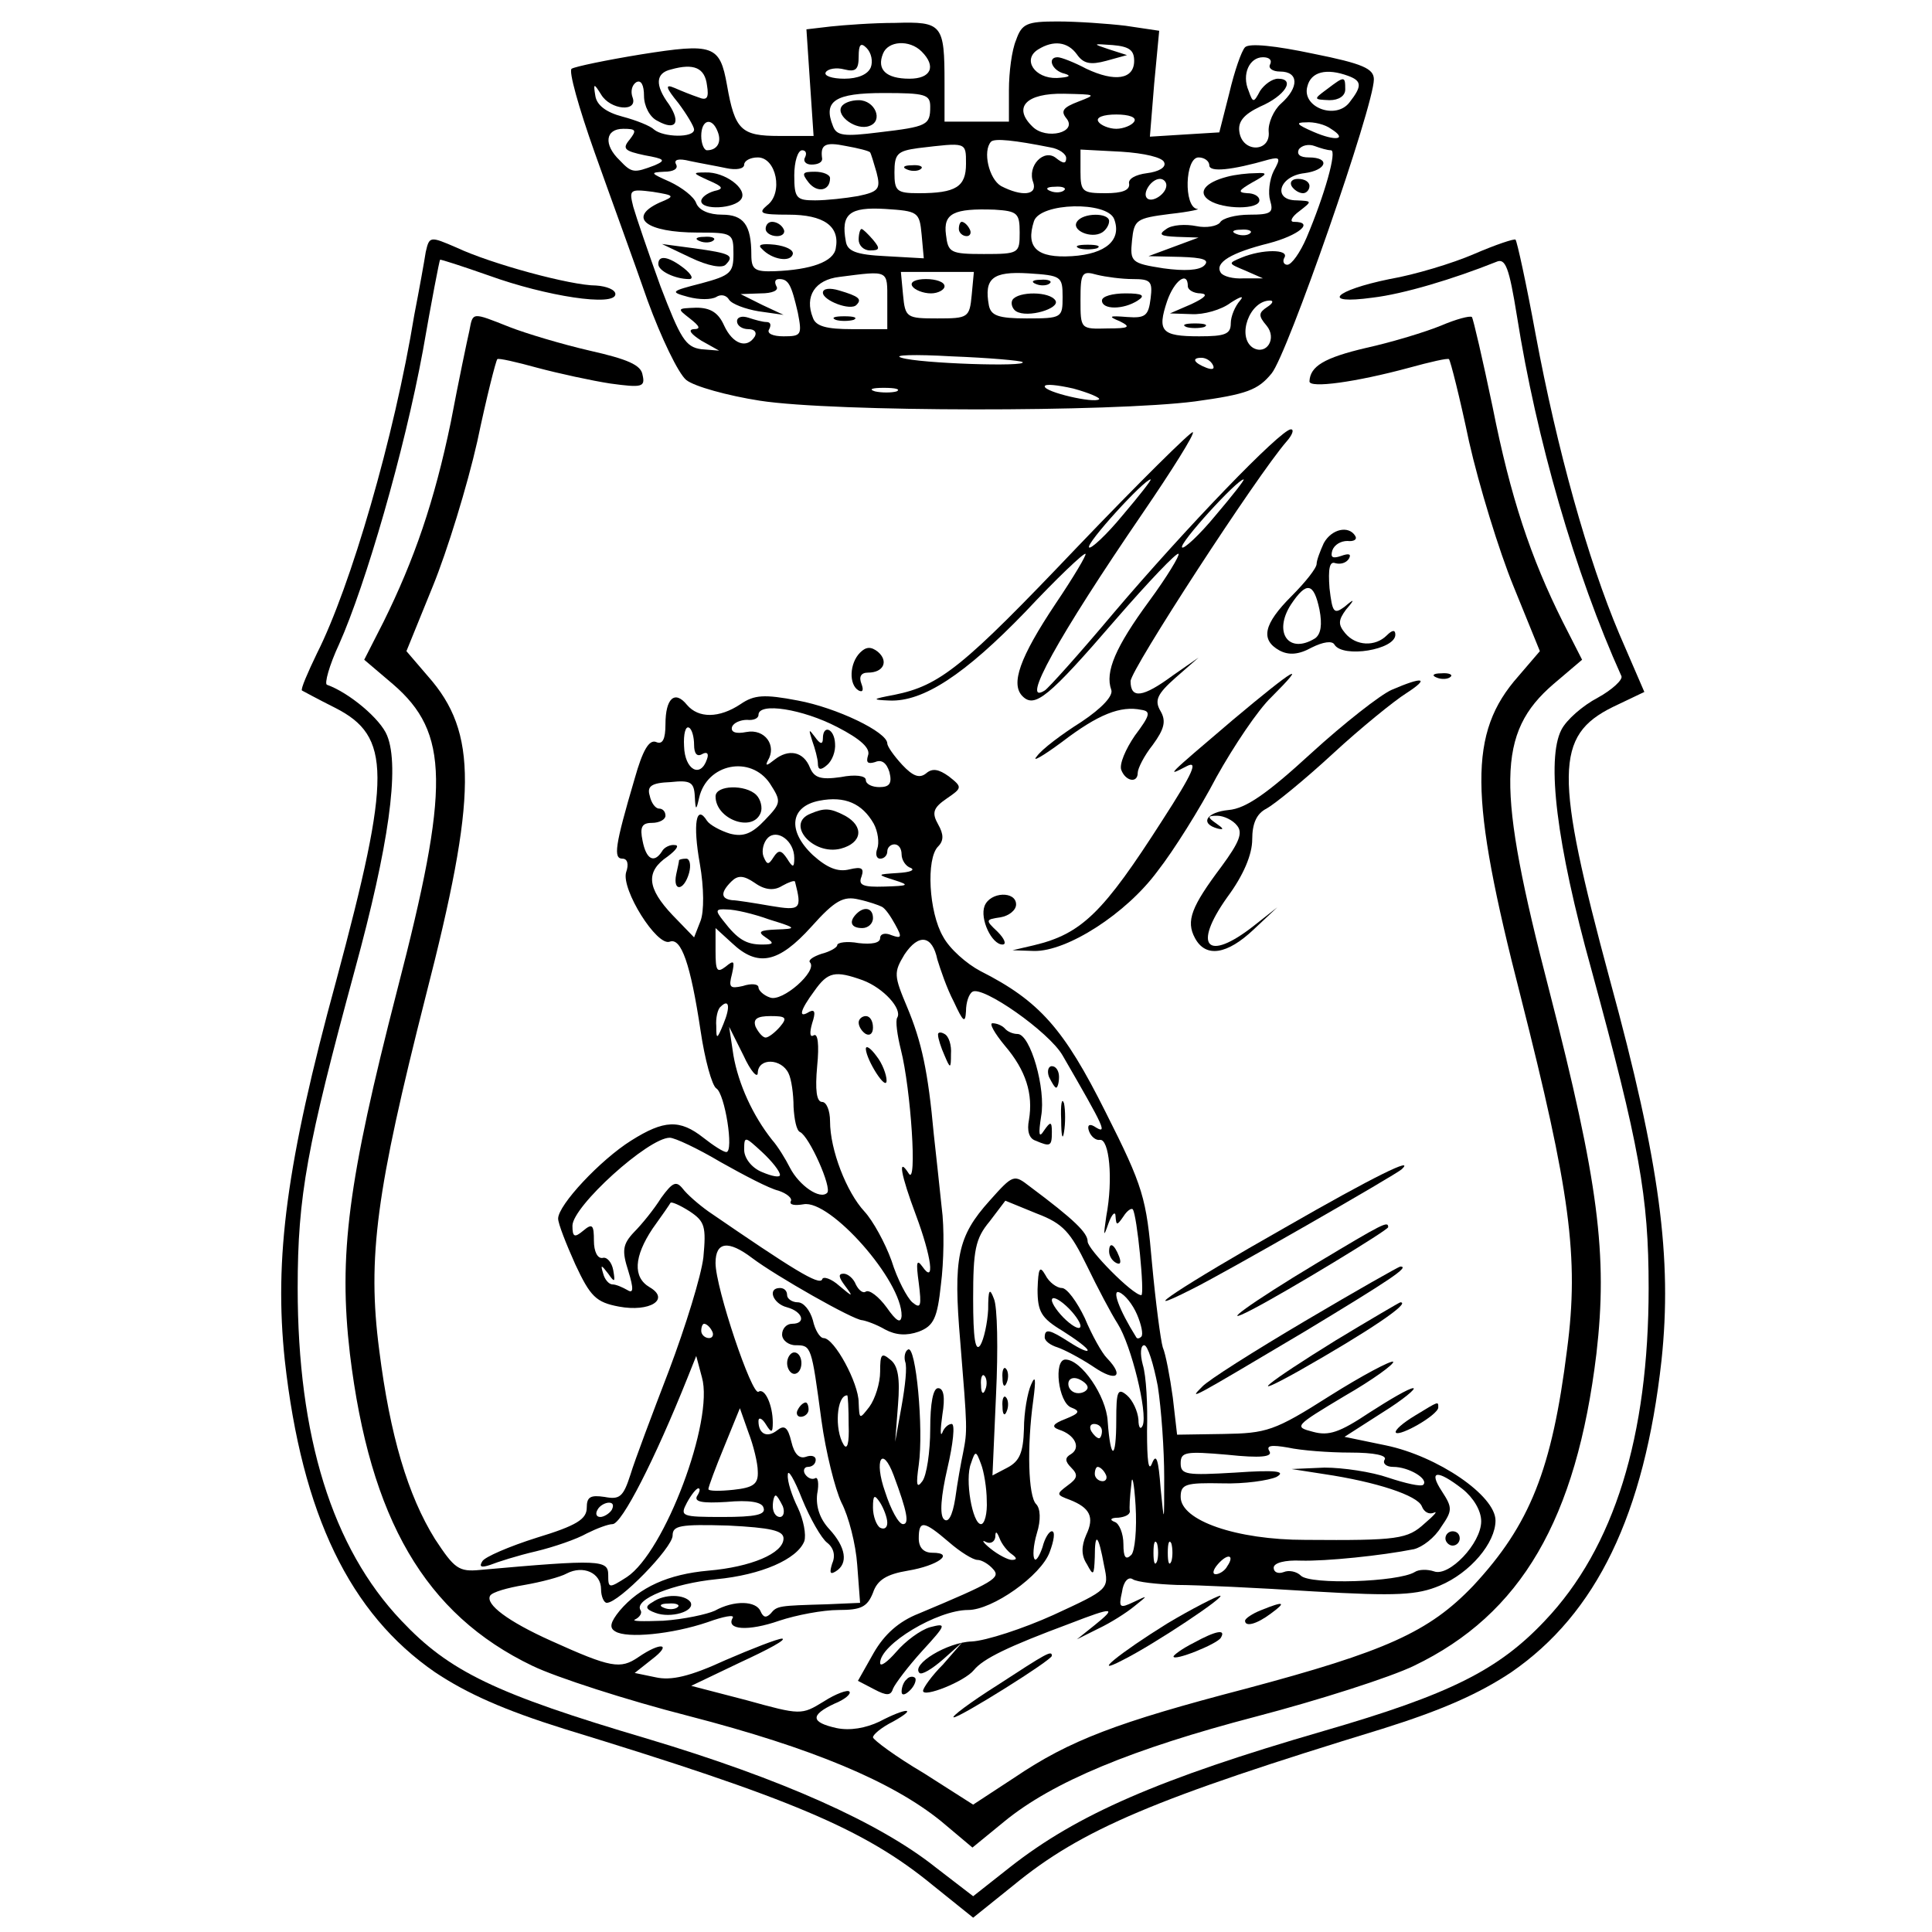 <?xml version="1.0" standalone="no"?>
<!DOCTYPE svg PUBLIC "-//W3C//DTD SVG 20010904//EN"
 "http://www.w3.org/TR/2001/REC-SVG-20010904/DTD/svg10.dtd">
<svg version="1.0" xmlns="http://www.w3.org/2000/svg"
 width="270pt" height="270pt" viewBox="0 0 270 270"
 preserveAspectRatio="xMidYMid meet">
<g transform="translate(0,270) scale(0.1,-0.1)"
fill="#000000" stroke="none">
<path d="M1161 2663 l-34 -4 5 -75 5 -74 -48 0 c-53 0 -62 8 -73 71 -10 56
-19 59 -120 43 -49 -8 -92 -17 -97 -20 -5 -2 10 -55 32 -117 22 -62 56 -155
74 -207 19 -52 43 -102 54 -111 11 -9 58 -22 103 -29 104 -16 492 -16 608 -1
73 10 88 16 107 39 22 26 143 374 143 411 0 15 -15 22 -85 36 -52 11 -89 15
-95 9 -5 -5 -15 -34 -22 -64 l-14 -55 -49 -3 -48 -3 6 74 7 74 -47 7 c-25 3
-68 6 -95 6 -43 0 -50 -3 -58 -26 -6 -14 -10 -45 -10 -70 l0 -44 -45 0 -45 0
0 54 c0 82 -3 86 -69 84 -31 0 -71 -3 -90 -5z m56 -57 c-4 -10 -18 -16 -37
-16 -17 0 -29 4 -26 9 3 5 15 7 26 4 16 -4 20 0 20 18 0 17 3 20 11 12 7 -7 9
-19 6 -27z m71 22 c21 -21 13 -38 -17 -38 -33 0 -46 13 -37 35 7 18 37 20 54
3z m217 -4 c9 -13 19 -15 41 -9 l29 8 -25 8 c-24 8 -23 8 5 6 23 -2 30 -7 30
-22 0 -26 -27 -30 -67 -11 -17 9 -35 16 -40 16 -15 0 -8 -19 10 -23 10 -3 6
-5 -11 -6 -31 -1 -49 26 -26 40 21 13 41 11 54 -7z m270 -14 c-3 -5 3 -10 14
-10 26 0 27 -22 1 -45 -10 -9 -18 -27 -17 -39 3 -29 -37 -30 -41 0 -2 14 6 24
29 35 35 15 50 39 25 39 -8 0 -19 -8 -25 -17 -9 -17 -10 -17 -16 0 -10 23 1
47 20 47 9 0 13 -4 10 -10z m-787 -29 c3 -18 0 -22 -12 -17 -9 3 -24 9 -33 13
-14 6 -13 1 5 -21 12 -16 22 -33 22 -37 0 -12 -43 -11 -56 0 -5 5 -25 13 -44
18 -23 6 -36 16 -38 29 -3 18 -2 18 8 2 13 -22 52 -25 44 -4 -3 8 -1 17 5 21
7 4 11 -4 11 -19 0 -14 8 -30 19 -35 25 -14 33 -3 16 23 -20 27 -19 44 3 49
32 9 47 2 50 -22z m896 13 c19 -7 20 -14 2 -37 -19 -25 -67 -7 -59 22 5 21 27
26 57 15z m-584 -43 c0 -26 -4 -28 -72 -36 -48 -6 -59 -5 -64 9 -14 35 3 46
71 46 58 0 65 -2 65 -19z m207 7 c-21 -8 -25 -13 -17 -23 17 -20 -28 -31 -47
-12 -28 27 -9 47 44 46 45 -1 46 -1 20 -11z m78 -28 c-3 -5 -15 -10 -25 -10
-10 0 -22 5 -25 10 -4 6 7 10 25 10 18 0 29 -4 25 -10z m-582 -14 c6 -15 -1
-26 -15 -26 -4 0 -8 9 -8 20 0 23 15 27 23 6z m857 4 c24 -15 7 -18 -25 -4
-23 10 -25 13 -10 13 11 1 27 -3 35 -9z m-980 -15 c-11 -13 -7 -16 21 -22 28
-5 30 -7 14 -14 -29 -11 -32 -11 -49 7 -23 22 -20 44 5 44 18 0 19 -2 9 -15z
m588 -11 c12 -2 22 -9 22 -15 0 -8 -4 -8 -14 0 -17 14 -41 -11 -32 -34 6 -18
-16 -20 -45 -5 -17 10 -26 49 -14 62 5 5 33 2 83 -8z m-252 -7 c1 -1 5 -14 9
-28 6 -23 3 -27 -26 -33 -17 -3 -44 -6 -60 -6 -26 0 -29 3 -29 35 0 19 5 35
11 35 5 0 7 -4 4 -10 -3 -5 1 -10 9 -10 9 0 15 3 15 8 -3 20 4 24 33 18 17 -3
33 -7 34 -9z m134 -16 c0 -32 -14 -41 -66 -41 -31 0 -34 3 -34 29 0 26 4 30
33 34 68 8 67 9 67 -22z m510 19 c9 0 -9 -63 -34 -122 -9 -21 -21 -38 -27 -38
-5 0 -7 5 -4 10 7 12 -31 12 -60 0 -19 -8 -19 -8 5 -18 l25 -11 -27 0 c-15 -1
-29 3 -32 8 -9 14 15 28 67 41 42 11 65 30 35 30 -6 0 -3 7 8 15 18 14 18 14
-4 15 -34 0 -25 34 11 38 31 4 37 22 6 22 -12 0 -17 4 -14 11 4 6 14 8 22 5 8
-3 18 -6 23 -6z m-233 -17 c3 -7 -8 -13 -24 -15 -16 -2 -27 -8 -25 -15 1 -9
-10 -13 -33 -13 -32 0 -35 2 -35 30 l0 31 57 -3 c32 -2 58 -8 60 -15z m-612
-8 c14 -3 25 -1 25 5 0 5 8 10 19 10 26 0 36 -50 13 -67 -13 -11 -9 -13 30
-13 49 0 72 -16 66 -47 -3 -19 -35 -30 -85 -32 -28 -1 -33 2 -33 23 0 42 -11
56 -41 56 -18 0 -32 6 -36 16 -3 9 -20 22 -37 30 -27 12 -28 13 -8 14 13 0 20
4 17 10 -4 7 3 9 19 5 14 -3 37 -7 51 -10z m675 4 c0 -10 31 -7 83 8 16 4 17
2 7 -16 -6 -12 -8 -31 -5 -41 5 -17 2 -20 -29 -20 -19 0 -38 -5 -41 -11 -4 -5
-19 -8 -33 -5 -15 3 -34 2 -42 -4 -12 -8 -8 -10 15 -11 l30 -1 -35 -13 -35
-13 45 -1 c31 -1 41 -4 33 -12 -7 -7 -28 -8 -57 -4 -45 7 -47 9 -44 39 3 29 6
31 53 37 28 3 44 7 38 7 -19 3 -17 72 2 72 8 0 15 -5 15 -11z m-60 -28 c0 -12
-20 -25 -27 -18 -7 7 6 27 18 27 5 0 9 -4 9 -9z m-708 -24 c-46 -21 -19 -42
53 -42 49 0 50 -1 50 -30 0 -26 -4 -30 -45 -41 -43 -11 -44 -12 -18 -19 15 -4
32 -4 39 0 6 4 14 3 18 -4 4 -6 23 -13 41 -16 l35 -5 -30 14 -30 15 28 1 c16
0 26 4 22 10 -3 6 -2 10 4 10 13 0 17 -8 26 -47 6 -31 5 -33 -20 -33 -15 0
-24 4 -20 10 3 6 2 10 -4 10 -5 0 -16 3 -25 6 -9 3 -16 1 -16 -5 0 -6 7 -11
16 -11 8 0 12 -4 9 -10 -11 -18 -31 -11 -43 15 -8 18 -19 25 -39 25 -27 -1
-27 -1 -9 -15 14 -11 16 -15 5 -15 -8 -1 -3 -7 11 -16 l25 -14 -25 2 c-22 3
-29 15 -57 88 -17 47 -34 97 -38 111 -6 24 -5 25 27 21 31 -5 32 -6 10 -15z
m565 17 c-3 -3 -12 -4 -19 -1 -8 3 -5 6 6 6 11 1 17 -2 13 -5z m-199 -62 l3
-33 -53 3 c-42 2 -54 7 -56 21 -7 38 5 48 55 45 46 -3 48 -4 51 -36z m137 3
c0 -29 -1 -30 -50 -30 -47 0 -50 2 -53 27 -4 30 11 37 68 35 32 -2 35 -5 35
-32z m132 19 c11 -29 -11 -49 -59 -52 -49 -3 -65 12 -53 49 9 26 102 28 112 3z
m190 -20 c-3 -3 -12 -4 -19 -1 -8 3 -5 6 6 6 11 1 17 -2 13 -5z m-507 -94 l0
-40 -49 0 c-36 0 -51 4 -55 16 -12 30 3 53 37 57 70 9 67 10 67 -33z m118 8
c-3 -32 -5 -33 -48 -33 -43 0 -45 1 -48 33 l-3 32 51 0 51 0 -3 -32z m127 -3
c0 -29 -1 -30 -50 -30 -40 0 -50 4 -53 18 -7 38 5 48 55 45 46 -3 48 -4 48
-33z m98 25 c25 0 28 -3 25 -27 -3 -24 -7 -28 -33 -26 -25 2 -27 1 -10 -6 16
-8 13 -10 -17 -10 -38 -1 -38 -1 -38 40 0 38 2 41 23 35 12 -3 35 -6 50 -6z
m77 -10 c0 -5 8 -10 18 -10 11 -1 6 -6 -13 -15 l-30 -13 30 -1 c17 -1 42 6 55
16 14 9 19 10 13 3 -7 -8 -13 -22 -13 -32 0 -15 -8 -18 -44 -18 -53 0 -59 7
-45 49 10 29 29 43 29 21z m111 -29 c-12 -8 -13 -12 -1 -26 15 -18 0 -42 -19
-31 -23 15 -5 66 24 66 5 0 4 -4 -4 -9z m-342 -77 c8 -7 -144 -2 -169 6 -14 4
18 5 70 2 52 -2 97 -6 99 -8z m266 -4 c3 -6 -1 -7 -9 -4 -18 7 -21 14 -7 14 6
0 13 -4 16 -10z m-159 -48 c-7 -6 -76 10 -76 18 0 4 18 2 40 -3 22 -6 38 -13
36 -15z m-283 11 c-7 -2 -21 -2 -30 0 -10 3 -4 5 12 5 17 0 24 -2 18 -5z"/>
<path d="M1854 2575 c-19 -14 -18 -14 4 -15 13 0 22 6 22 15 0 19 -1 19 -26 0z"/>
<path d="M1176 2551 c-8 -13 21 -34 39 -27 20 7 8 36 -15 36 -11 0 -21 -4 -24
-9z"/>
<path d="M1130 2445 c12 -15 30 -12 30 6 0 5 -10 9 -21 9 -18 0 -19 -2 -9 -15z"/>
<path d="M1268 2463 c7 -3 16 -2 19 1 4 3 -2 6 -13 5 -11 0 -14 -3 -6 -6z"/>
<path d="M1805 2440 c3 -5 10 -10 16 -10 5 0 9 5 9 10 0 6 -7 10 -16 10 -8 0
-12 -4 -9 -10z"/>
<path d="M990 2448 c21 -9 22 -12 8 -15 -10 -3 -18 -9 -18 -14 0 -13 47 -11
56 3 9 14 -23 38 -50 37 -19 0 -18 -1 4 -11z"/>
<path d="M1070 2380 c0 -5 7 -10 16 -10 8 0 12 5 9 10 -3 6 -10 10 -16 10 -5
0 -9 -4 -9 -10z"/>
<path d="M1065 2352 c14 -15 40 -19 43 -7 1 6 -10 11 -25 13 -19 2 -25 0 -18
-6z"/>
<path d="M1715 2453 c-31 -8 -42 -22 -25 -33 20 -13 70 -13 70 0 0 6 -8 10
-17 10 -14 1 -12 4 7 15 22 12 22 14 5 13 -11 0 -29 -2 -40 -5z"/>
<path d="M978 2363 c7 -3 16 -2 19 1 4 3 -2 6 -13 5 -11 0 -14 -3 -6 -6z"/>
<path d="M965 2340 c25 -12 44 -15 49 -10 13 13 7 16 -44 23 l-45 6 40 -19z"/>
<path d="M920 2331 c0 -10 24 -21 43 -21 7 0 3 7 -7 15 -22 17 -36 19 -36 6z"/>
<path d="M1200 2365 c0 -8 7 -15 16 -15 14 0 14 3 4 15 -7 8 -14 15 -16 15 -2
0 -4 -7 -4 -15z"/>
<path d="M1340 2380 c0 -5 5 -10 11 -10 5 0 7 5 4 10 -3 6 -8 10 -11 10 -2 0
-4 -4 -4 -10z"/>
<path d="M1505 2390 c-8 -12 20 -24 35 -15 5 3 10 10 10 16 0 12 -37 12 -45
-1z"/>
<path d="M1508 2353 c6 -2 18 -2 25 0 6 3 1 5 -13 5 -14 0 -19 -2 -12 -5z"/>
<path d="M1150 2291 c0 -11 39 -26 47 -17 8 8 3 12 -24 20 -13 4 -23 3 -23 -3z"/>
<path d="M1168 2253 c6 -2 18 -2 25 0 6 3 1 5 -13 5 -14 0 -19 -2 -12 -5z"/>
<path d="M1275 2300 c3 -5 15 -10 26 -10 10 0 19 5 19 10 0 6 -12 10 -26 10
-14 0 -23 -4 -19 -10z"/>
<path d="M1448 2303 c7 -3 16 -2 19 1 4 3 -2 6 -13 5 -11 0 -14 -3 -6 -6z"/>
<path d="M1415 2281 c-3 -5 0 -13 5 -16 16 -10 62 4 55 15 -8 13 -52 13 -60 1z"/>
<path d="M1540 2280 c0 -13 30 -13 50 0 11 7 7 10 -17 10 -18 0 -33 -4 -33
-10z"/>
<path d="M1658 2243 c6 -2 18 -2 25 0 6 3 1 5 -13 5 -14 0 -19 -2 -12 -5z"/>
<path d="M595 2348 c-2 -13 -9 -52 -16 -88 -28 -171 -89 -380 -136 -473 -13
-27 -23 -50 -21 -52 2 -1 22 -12 46 -24 79 -40 79 -94 2 -381 -70 -256 -87
-389 -72 -531 24 -216 91 -354 210 -436 45 -30 97 -53 180 -79 317 -97 420
-140 516 -219 l56 -45 56 45 c96 79 199 122 516 219 83 26 135 49 180 79 119
82 186 220 210 436 15 142 -2 275 -72 531 -78 289 -77 342 4 382 l44 21 -35
81 c-44 104 -87 258 -117 419 -13 71 -26 130 -28 132 -1 2 -28 -7 -58 -20 -30
-13 -83 -29 -118 -35 -78 -16 -97 -36 -24 -26 43 5 113 26 173 50 13 6 18 -8
29 -76 27 -171 81 -359 146 -503 2 -5 -13 -19 -33 -30 -21 -11 -44 -31 -51
-45 -21 -41 -7 -159 42 -335 67 -246 80 -316 80 -445 0 -207 -48 -363 -145
-465 -65 -69 -133 -103 -309 -154 -231 -67 -345 -117 -438 -190 l-52 -41 -52
40 c-79 63 -216 124 -403 180 -213 63 -277 94 -344 165 -97 102 -145 258 -145
465 0 129 13 198 80 445 47 172 63 283 45 327 -9 23 -53 60 -84 71 -4 1 3 27
17 57 37 83 91 269 117 410 12 69 23 126 24 127 0 1 31 -9 68 -22 80 -29 177
-44 177 -26 0 6 -12 11 -27 12 -35 0 -146 30 -195 53 -37 16 -38 16 -43 -6z"/>
<path d="M656 2238 c-3 -13 -15 -70 -26 -128 -23 -111 -51 -192 -94 -279 l-27
-53 40 -34 c79 -68 80 -143 6 -428 -69 -268 -82 -370 -66 -508 28 -231 105
-364 255 -436 33 -16 132 -48 218 -70 174 -45 285 -92 353 -147 l44 -37 44 36
c68 56 180 102 352 147 88 23 188 55 221 71 150 72 227 205 255 436 16 138 3
240 -66 508 -74 285 -73 360 6 428 l40 34 -27 53 c-45 90 -73 174 -98 300 -14
67 -27 123 -29 126 -3 2 -22 -3 -43 -12 -22 -9 -68 -23 -104 -31 -60 -14 -79
-26 -80 -47 0 -10 65 -1 139 19 29 8 55 14 56 12 2 -2 15 -53 28 -115 14 -62
42 -153 62 -202 l37 -91 -30 -35 c-70 -79 -69 -167 3 -447 69 -272 82 -365 65
-494 -21 -168 -52 -245 -131 -330 -62 -65 -123 -92 -318 -144 -180 -47 -246
-72 -323 -124 l-58 -38 -69 44 c-39 23 -70 46 -71 50 0 4 12 14 28 22 36 20
19 20 -19 0 -19 -9 -41 -13 -60 -9 -36 8 -37 18 -3 34 15 6 24 14 21 17 -2 3
-19 -3 -36 -14 -31 -19 -32 -19 -108 2 l-77 20 69 33 c39 18 65 32 58 33 -6 0
-42 -14 -79 -30 -50 -23 -76 -29 -98 -24 l-29 6 24 19 c29 22 13 25 -19 3 -25
-17 -38 -15 -122 23 -60 27 -92 51 -85 63 3 5 24 11 48 15 23 4 50 11 59 16
23 12 48 1 48 -22 0 -10 4 -19 8 -19 17 0 92 77 92 94 0 14 10 16 78 14 59 -3
77 -7 77 -18 0 -21 -46 -40 -105 -45 -56 -5 -96 -23 -124 -56 -13 -16 -15 -24
-6 -29 16 -10 79 -4 129 13 22 8 38 11 35 6 -10 -17 22 -19 65 -4 24 8 61 15
83 15 31 0 40 4 48 24 6 18 19 26 49 31 42 7 66 25 34 25 -12 0 -19 7 -19 20
0 26 7 25 42 -5 16 -14 34 -25 40 -25 6 0 16 -6 22 -13 11 -12 1 -18 -104 -62
-28 -11 -48 -29 -63 -55 l-22 -39 23 -12 c17 -9 23 -9 26 1 3 7 21 31 41 53
34 37 34 39 11 33 -14 -4 -35 -20 -47 -34 -13 -15 -23 -22 -23 -16 0 26 80 74
123 74 34 0 102 48 114 81 6 16 8 29 3 29 -4 0 -10 -10 -13 -22 -4 -12 -9 -20
-11 -17 -3 3 -2 19 3 36 6 19 5 35 -1 41 -11 11 -13 80 -4 145 4 30 3 36 -3
22 -5 -11 -10 -39 -10 -62 -1 -33 -6 -45 -23 -54 l-21 -11 5 113 c3 63 2 123
-3 134 -6 16 -8 13 -8 -15 -1 -19 -6 -42 -11 -50 -7 -10 -10 10 -10 65 0 68 3
84 23 108 l22 29 44 -18 c37 -14 47 -26 70 -73 15 -31 34 -67 43 -81 19 -30
42 -124 35 -142 -3 -7 -6 -3 -6 8 -1 12 -8 27 -16 34 -13 11 -15 6 -15 -35 0
-56 -8 -57 -12 -1 -2 35 -37 86 -59 86 -17 0 -10 -60 8 -67 13 -5 12 -8 -8
-16 -18 -7 -20 -11 -9 -15 22 -7 31 -25 17 -34 -9 -5 -9 -10 0 -19 10 -10 9
-15 -5 -25 -16 -12 -16 -13 3 -20 28 -11 35 -24 23 -49 -7 -16 -7 -29 1 -41 9
-17 10 -16 11 10 0 36 5 32 13 -12 7 -33 7 -33 -71 -69 -42 -19 -94 -36 -114
-37 -34 -1 -85 -32 -73 -44 3 -3 17 5 33 19 l27 24 -27 -31 c-16 -16 -28 -33
-28 -37 0 -10 58 13 71 29 13 16 48 33 134 65 62 24 66 23 35 -2 l-25 -20 30
15 c17 8 39 22 50 31 20 16 20 16 -1 6 -19 -9 -21 -8 -16 14 2 15 9 22 15 18
6 -4 34 -7 62 -8 27 0 113 -4 190 -9 118 -7 146 -5 177 8 43 18 78 60 78 91 0
35 -81 90 -153 105 l-58 12 53 34 c29 18 48 34 43 34 -6 0 -33 -16 -61 -34
-42 -28 -57 -33 -79 -27 -27 7 -26 8 44 50 40 23 70 45 68 48 -3 2 -43 -19
-89 -48 -77 -49 -88 -52 -148 -53 l-65 -1 -6 52 c-4 29 -10 61 -14 70 -3 10
-10 63 -15 117 -8 92 -12 107 -65 212 -58 116 -92 155 -175 197 -19 10 -43 31
-52 48 -20 34 -24 109 -7 126 8 8 8 17 0 31 -9 16 -7 23 12 36 22 15 22 16 3
31 -14 10 -23 12 -32 4 -9 -7 -18 -4 -33 12 -12 13 -21 26 -21 30 0 16 -71 50
-125 60 -47 9 -61 8 -80 -5 -30 -20 -59 -20 -75 -1 -17 21 -30 9 -30 -27 0
-21 -4 -29 -13 -25 -10 4 -19 -12 -30 -51 -28 -95 -30 -112 -17 -112 7 0 9 -8
5 -19 -7 -24 43 -104 61 -97 16 6 29 -31 43 -124 6 -41 16 -77 22 -81 12 -7
25 -89 14 -89 -4 0 -18 9 -32 20 -33 26 -55 25 -101 -4 -43 -27 -102 -90 -102
-109 0 -7 11 -35 24 -64 21 -45 29 -53 61 -59 43 -8 72 10 43 27 -24 14 -22
43 4 82 13 18 24 34 25 36 1 2 13 -3 27 -12 21 -14 23 -21 19 -64 -3 -26 -25
-97 -48 -158 -23 -60 -48 -126 -54 -146 -10 -31 -15 -35 -36 -31 -20 3 -25 0
-25 -15 0 -16 -14 -25 -70 -42 -38 -12 -73 -27 -76 -33 -5 -8 -1 -9 11 -5 10
4 38 13 64 19 25 6 57 17 71 25 14 7 30 13 36 13 13 0 59 90 105 205 l12 30 8
-30 c17 -60 -52 -244 -105 -279 -25 -16 -26 -16 -26 3 0 21 -11 22 -179 7 -30
-3 -36 2 -63 43 -38 61 -63 145 -78 264 -17 130 -4 223 65 495 72 280 73 368
3 447 l-30 35 37 91 c20 49 48 140 62 202 13 62 26 113 28 115 1 2 27 -4 56
-12 30 -8 76 -18 102 -22 44 -6 49 -5 45 12 -2 14 -21 22 -74 34 -39 9 -89 24
-112 33 -53 21 -51 21 -56 -5z m514 -554 c33 -17 47 -30 43 -40 -3 -10 0 -12
10 -9 9 4 16 -1 20 -14 4 -16 0 -21 -14 -21 -10 0 -19 4 -19 10 0 6 -15 8 -35
4 -28 -4 -37 -1 -43 13 -9 23 -30 27 -50 11 -10 -8 -13 -9 -9 -1 13 21 -4 45
-30 40 -15 -3 -22 0 -20 7 2 6 12 10 21 10 9 -1 16 2 16 7 0 18 62 8 110 -17z
m-200 -25 c0 -12 4 -17 11 -13 7 4 10 1 7 -7 -9 -27 -31 -15 -32 18 -1 17 2
29 7 26 4 -2 7 -13 7 -24z m106 -54 c16 -25 16 -27 -7 -51 -18 -19 -30 -24
-49 -19 -13 4 -28 12 -32 18 -15 24 -20 -4 -10 -60 6 -34 6 -67 1 -80 l-9 -23
-30 31 c-36 38 -38 61 -7 82 12 9 17 16 10 16 -6 1 -15 -3 -18 -9 -11 -17 -22
-11 -27 15 -4 19 -1 25 13 25 11 0 19 5 19 10 0 6 -4 10 -9 10 -5 0 -11 8 -13
18 -4 13 2 18 29 19 28 3 33 0 34 -20 1 -20 2 -20 6 -2 11 48 72 60 99 20z
m145 -56 c6 -11 8 -27 5 -35 -3 -8 -1 -14 4 -14 6 0 10 5 10 10 0 6 5 10 10
10 6 0 10 -6 10 -14 0 -8 6 -17 13 -19 6 -3 -1 -6 -18 -7 -30 -2 -30 -2 -5
-10 22 -7 20 -8 -14 -9 -30 -1 -37 2 -32 14 4 12 0 14 -17 10 -16 -4 -31 2
-51 20 -36 34 -32 68 9 76 36 7 60 -4 76 -32z m-111 -48 c0 -14 -2 -14 -10 -1
-8 12 -12 13 -19 2 -7 -11 -9 -11 -14 1 -3 8 0 20 6 26 13 13 37 -4 37 -28z
m-17 -39 c9 5 17 8 18 6 10 -39 8 -41 -34 -34 -23 4 -48 8 -54 8 -16 2 -16 11
-1 26 9 9 17 9 33 -2 14 -10 27 -11 38 -4z m139 -29 c5 -2 13 -14 19 -25 10
-18 9 -20 -5 -15 -9 4 -16 2 -16 -4 0 -7 -12 -9 -30 -7 -16 3 -30 1 -30 -3 0
-3 -10 -9 -22 -12 -12 -4 -19 -9 -16 -12 11 -12 -39 -56 -56 -49 -9 3 -16 10
-16 14 0 5 -10 6 -22 2 -18 -4 -20 -2 -15 17 4 18 3 20 -9 10 -12 -9 -14 -6
-14 22 l0 32 23 -21 c36 -34 65 -28 111 23 33 37 45 43 66 38 14 -3 28 -8 32
-10z m-157 -18 c39 -12 39 -13 10 -14 -23 -1 -27 -3 -15 -11 12 -8 12 -10 -5
-10 -22 0 -34 7 -54 33 -12 15 -11 17 5 16 11 0 37 -6 59 -14z m235 -56 c4
-13 13 -40 23 -59 13 -28 16 -31 17 -13 0 12 4 24 9 27 14 9 107 -56 126 -89
59 -102 64 -112 44 -99 -7 4 -10 1 -7 -7 3 -8 10 -13 15 -12 13 2 19 -54 9
-107 -4 -28 -4 -30 3 -10 5 14 10 18 10 10 1 -13 2 -13 11 0 5 8 11 12 13 10
6 -7 17 -120 12 -120 -12 0 -75 64 -75 75 0 12 -18 30 -81 77 -22 17 -23 17
-56 -20 -45 -50 -51 -80 -41 -197 10 -123 10 -124 4 -155 -3 -14 -8 -42 -11
-64 -4 -25 -10 -35 -16 -29 -6 6 -4 32 5 71 8 34 11 62 6 62 -5 0 -11 -6 -13
-12 -3 -7 -3 4 0 25 4 24 2 37 -6 37 -7 0 -11 -21 -11 -57 0 -32 -5 -65 -11
-73 -8 -11 -9 -5 -5 23 7 50 -4 168 -15 161 -4 -2 -6 -10 -4 -17 3 -7 0 -34
-5 -62 l-9 -50 4 52 c3 37 0 55 -11 63 -12 10 -14 8 -14 -17 0 -16 -7 -38 -15
-49 -14 -18 -14 -18 -15 6 0 27 -34 90 -49 90 -5 0 -12 11 -15 25 -4 14 -13
25 -21 25 -8 0 -15 5 -15 10 0 6 -4 10 -10 10 -18 0 -10 -22 10 -27 22 -6 27
-23 7 -23 -8 0 -14 -7 -14 -15 0 -8 9 -15 19 -15 22 0 22 -1 36 -105 6 -44 19
-96 28 -115 10 -19 20 -58 22 -87 l4 -53 -46 -2 c-68 -2 -70 -2 -79 -13 -6 -6
-10 -6 -14 3 -6 15 -37 16 -64 1 -11 -5 -43 -12 -72 -14 -29 -1 -46 -1 -39 2
6 3 10 9 7 13 -9 15 46 37 106 43 63 6 113 28 123 53 3 9 -1 30 -9 47 -8 16
-15 37 -14 46 0 9 9 -6 20 -34 11 -27 27 -55 35 -61 9 -7 12 -18 7 -29 -4 -13
-3 -16 5 -11 18 11 14 34 -9 59 -13 14 -19 31 -17 49 3 15 1 25 -3 22 -4 -2
-10 0 -14 6 -3 5 -1 10 4 10 6 0 11 4 11 10 0 5 -6 7 -14 4 -9 -3 -16 4 -20
21 -5 21 -10 24 -20 16 -14 -11 -26 -5 -26 13 0 6 5 4 10 -4 8 -13 10 -13 10
2 0 24 -11 49 -20 43 -9 -6 -60 145 -60 180 0 30 18 32 51 7 33 -25 142 -87
154 -87 6 -1 20 -6 32 -13 15 -8 30 -9 47 -3 21 8 26 19 31 66 4 31 5 79 1
108 -3 29 -8 75 -11 102 -8 88 -17 129 -37 177 -19 45 -19 49 -4 74 20 30 39
27 46 -7z m-104 -29 c29 -11 55 -40 48 -52 -3 -4 0 -25 5 -45 14 -55 23 -192
11 -173 -16 25 -11 -2 10 -58 22 -59 27 -98 9 -72 -8 11 -9 6 -5 -23 4 -32 3
-37 -9 -27 -7 6 -21 32 -29 58 -9 25 -26 56 -38 69 -25 27 -48 86 -48 126 0
15 -5 27 -11 27 -8 0 -10 17 -7 50 3 30 1 47 -5 43 -5 -3 -6 3 -2 17 5 15 4
20 -4 16 -16 -10 -13 2 7 29 19 27 29 29 68 15z m-195 -61 c-9 -22 -10 -22
-10 -3 -1 11 2 24 6 27 12 12 14 0 4 -24z m79 -4 c-7 -8 -16 -15 -20 -15 -4 0
-10 7 -14 15 -4 11 2 15 21 15 21 0 24 -2 13 -15z m-31 -64 c1 21 33 20 43 -1
4 -8 7 -29 7 -47 1 -17 4 -33 9 -35 13 -6 45 -78 38 -85 -10 -10 -39 10 -52
35 -6 12 -17 30 -25 39 -27 34 -47 78 -54 118 l-6 40 20 -40 c10 -22 20 -33
20 -24z m-52 -125 c32 -18 68 -37 81 -40 12 -4 20 -11 17 -15 -2 -5 6 -6 18
-4 37 7 138 -107 137 -156 -1 -11 -7 -8 -21 12 -11 15 -24 25 -29 22 -4 -3
-10 2 -14 10 -3 8 -11 15 -17 15 -8 0 -7 -5 2 -17 12 -16 11 -16 -8 0 -11 10
-23 14 -24 9 -4 -9 -41 14 -159 95 -14 10 -30 24 -36 32 -9 11 -14 9 -30 -13
-10 -16 -27 -37 -38 -48 -16 -17 -17 -26 -8 -54 8 -26 7 -32 -1 -27 -7 4 -16
8 -21 8 -5 0 -11 7 -13 15 -4 13 -3 13 7 0 9 -13 10 -12 7 5 -2 11 -9 19 -15
17 -7 -1 -12 9 -12 24 0 22 -2 25 -15 14 -12 -10 -15 -9 -15 7 0 27 106 123
136 123 7 0 39 -15 71 -34z m83 -18 c0 -4 -11 -2 -25 4 -15 6 -25 20 -25 31 0
20 1 19 25 -3 14 -13 25 -27 25 -32z m499 -195 c6 -14 9 -28 6 -31 -3 -3 -6
-3 -7 -1 -25 40 -34 67 -24 63 8 -3 19 -17 25 -31z m-594 -23 c3 -5 1 -10 -4
-10 -6 0 -11 5 -11 10 0 6 2 10 4 10 3 0 8 -4 11 -10z m623 -77 c5 -32 9 -89
9 -128 0 -65 0 -66 -5 -15 -3 40 -6 50 -12 35 -5 -13 -7 4 -7 45 1 36 -1 77
-6 93 -4 15 -3 27 2 27 5 0 13 -26 19 -57z m-241 -5 c-3 -8 -6 -5 -6 6 -1 11
2 17 5 13 3 -3 4 -12 1 -19z m143 3 c0 -4 -6 -8 -13 -8 -8 0 -14 6 -14 13 0 7
6 10 14 7 7 -3 13 -8 13 -12z m-334 -52 c1 -26 -2 -36 -7 -28 -13 21 -10 69 5
69 1 0 2 -18 2 -41z m-127 -65 c1 -18 -6 -23 -34 -26 -19 -2 -35 -2 -35 1 0 3
10 30 22 59 l22 54 12 -34 c7 -18 13 -43 13 -54z m481 56 c0 -5 -2 -10 -4 -10
-3 0 -8 5 -11 10 -3 6 -1 10 4 10 6 0 11 -4 11 -10z m347 -30 c34 0 52 -4 48
-10 -3 -5 2 -10 12 -10 22 0 50 -17 42 -25 -3 -3 -25 2 -49 10 -23 8 -63 14
-89 14 l-46 -2 45 -7 c74 -11 131 -30 137 -45 3 -8 10 -12 17 -9 6 3 0 -4 -13
-15 -24 -22 -37 -24 -167 -23 -96 0 -174 27 -174 60 0 18 7 20 58 19 31 -1 65
4 76 9 14 8 -1 10 -58 6 -68 -4 -76 -3 -76 13 0 16 7 17 65 12 47 -5 64 -3 59
5 -5 8 3 9 26 5 18 -4 57 -7 87 -7z m-508 -67 c1 -18 -3 -33 -8 -33 -12 0 -23
63 -14 85 6 18 7 18 14 -1 4 -10 8 -34 8 -51z m-130 35 c19 -51 22 -68 13 -68
-6 0 -17 20 -25 45 -16 45 -4 66 12 23z m296 2 c3 -5 1 -10 -4 -10 -6 0 -11 5
-11 10 0 6 2 10 4 10 3 0 8 -4 11 -10z m36 -113 c-8 -8 -11 -3 -11 15 0 15 -6
29 -12 31 -8 3 -6 6 5 6 9 1 16 4 16 9 -1 4 0 21 2 37 1 17 4 3 6 -29 2 -33
-1 -64 -6 -69z m463 92 c15 -12 26 -30 26 -45 0 -31 -45 -78 -66 -70 -9 3 -21
3 -27 -1 -23 -14 -146 -18 -159 -5 -6 6 -17 8 -24 5 -8 -3 -14 0 -14 6 0 7 16
11 38 10 35 -1 113 7 158 16 12 3 29 16 38 31 16 23 16 27 1 50 -19 29 -7 31
29 3z m-1070 -10 c-4 -8 8 -10 41 -8 32 3 50 0 52 -8 4 -10 -12 -13 -57 -13
-58 0 -60 1 -50 20 6 11 13 20 16 20 3 0 2 -5 -2 -11z m120 -14 c3 -8 1 -15
-4 -15 -6 0 -10 7 -10 15 0 8 2 15 4 15 2 0 6 -7 10 -15z m146 -23 c0 -7 -4
-10 -10 -7 -5 3 -10 16 -10 28 0 18 2 19 10 7 5 -8 10 -21 10 -28z m-385 18
c-3 -5 -11 -10 -16 -10 -6 0 -7 5 -4 10 3 6 11 10 16 10 6 0 7 -4 4 -10z m559
-62 c7 -5 8 -8 0 -8 -5 0 -19 7 -30 16 -10 8 -13 13 -6 9 6 -3 12 0 13 7 0 9
2 8 6 -2 3 -8 11 -18 17 -22z m203 -10 c-3 -7 -5 -2 -5 12 0 14 2 19 5 13 2
-7 2 -19 0 -25z m20 0 c-3 -7 -5 -2 -5 12 0 14 2 19 5 13 2 -7 2 -19 0 -25z
m78 -7 c-3 -6 -11 -11 -16 -11 -5 0 -4 6 3 14 14 16 24 13 13 -3z"/>
<path d="M1135 1665 c4 -11 8 -26 8 -32 0 -9 4 -10 13 -2 7 6 12 19 11 30 -1
21 -17 27 -17 7 0 -9 -4 -8 -11 2 -9 12 -9 11 -4 -5z"/>
<path d="M1000 1587 c0 -32 52 -51 63 -23 3 7 0 19 -6 25 -15 15 -57 14 -57
-2z"/>
<path d="M949 1498 c0 -2 -2 -11 -4 -20 -5 -25 11 -23 18 2 3 11 1 20 -4 20
-5 0 -9 -1 -10 -2z"/>
<path d="M1133 1563 c-36 -14 3 -59 42 -49 30 8 33 31 6 46 -21 11 -29 11 -48
3z"/>
<path d="M1197 1423 c-11 -11 -8 -20 8 -20 8 0 15 6 15 14 0 14 -12 17 -23 6z"/>
<path d="M1404 1239 c30 -35 40 -68 34 -104 -3 -15 0 -26 9 -29 21 -9 23 -8
23 12 0 15 -2 15 -11 2 -7 -11 -8 -6 -4 20 7 38 -15 115 -33 115 -6 0 -14 3
-18 8 -4 4 -11 7 -17 7 -5 0 3 -14 17 -31z"/>
<path d="M1311 1253 c0 -4 4 -17 9 -28 8 -19 9 -19 9 2 1 12 -3 25 -9 28 -5 3
-10 3 -9 -2z"/>
<path d="M1466 1195 c4 -8 8 -15 10 -15 2 0 4 7 4 15 0 8 -4 15 -10 15 -5 0
-7 -7 -4 -15z"/>
<path d="M1483 1135 c0 -22 2 -30 4 -17 2 12 2 30 0 40 -3 9 -5 -1 -4 -23z"/>
<path d="M1550 951 c0 -6 4 -13 10 -16 6 -3 7 1 4 9 -7 18 -14 21 -14 7z"/>
<path d="M1100 795 c0 -8 5 -15 10 -15 6 0 10 7 10 15 0 8 -4 15 -10 15 -5 0
-10 -7 -10 -15z"/>
<path d="M1115 730 c-3 -5 -1 -10 4 -10 6 0 11 5 11 10 0 6 -2 10 -4 10 -3 0
-8 -4 -11 -10z"/>
<path d="M912 461 c-11 -6 -10 -10 4 -15 21 -8 56 2 49 15 -8 11 -36 12 -53 0z
m35 -7 c-3 -3 -12 -4 -19 -1 -8 3 -5 6 6 6 11 1 17 -2 13 -5z"/>
<path d="M1200 1271 c0 -6 5 -13 10 -16 6 -3 10 1 10 9 0 9 -4 16 -10 16 -5 0
-10 -4 -10 -9z"/>
<path d="M1210 1234 c1 -16 29 -60 29 -44 0 8 -6 24 -14 34 -8 11 -15 16 -15
10z"/>
<path d="M2020 550 c0 -5 5 -10 10 -10 6 0 10 5 10 10 0 6 -4 10 -10 10 -5 0
-10 -4 -10 -10z"/>
<path d="M1505 1935 c-159 -167 -191 -193 -255 -206 -32 -6 -32 -7 -7 -8 47
-2 105 36 190 124 44 47 82 83 84 81 2 -1 -17 -33 -42 -70 -50 -75 -63 -112
-46 -129 17 -17 36 -2 130 107 46 53 86 95 88 92 2 -2 -16 -32 -41 -66 -47
-64 -62 -99 -53 -124 3 -8 -12 -25 -42 -45 -27 -17 -55 -38 -62 -48 -8 -9 8 0
35 20 51 39 82 51 111 45 14 -2 12 -8 -9 -36 -13 -19 -22 -40 -19 -48 6 -16
23 -19 23 -4 0 6 9 24 21 39 16 22 19 33 11 47 -9 15 -5 24 21 47 l32 28 -36
-25 c-42 -31 -59 -33 -59 -8 0 16 177 288 218 335 8 9 11 17 6 17 -14 0 -147
-138 -248 -257 -47 -56 -91 -105 -96 -108 -35 -22 18 74 137 248 41 60 73 111
70 113 -2 2 -75 -70 -162 -161z m64 45 c-23 -28 -45 -48 -47 -45 -5 5 77 95
86 95 2 0 -16 -23 -39 -50z m130 0 c-23 -28 -45 -48 -47 -45 -5 5 77 95 86 95
2 0 -16 -23 -39 -50z"/>
<path d="M1850 1941 c-5 -11 -10 -24 -10 -29 0 -6 -16 -26 -35 -45 -39 -39
-44 -61 -17 -76 13 -7 27 -6 45 4 16 8 29 10 32 4 12 -19 85 -7 85 14 0 7 -4
7 -12 -1 -16 -16 -43 -15 -58 3 -10 12 -10 18 1 33 13 15 12 16 -2 4 -15 -11
-17 -8 -21 26 -2 27 0 38 8 35 7 -2 15 0 19 6 4 7 0 8 -11 4 -12 -4 -15 -2
-12 8 3 8 12 13 21 13 9 -1 14 2 11 7 -9 15 -33 10 -44 -10z m-6 -93 c4 -21 2
-34 -6 -40 -37 -23 -59 8 -34 47 22 33 32 31 40 -7z"/>
<path d="M1202 1788 c-15 -15 -16 -45 -2 -53 6 -3 7 1 4 9 -4 10 -1 16 9 16
22 0 29 16 14 29 -10 8 -17 7 -25 -1z"/>
<path d="M1723 1694 c-94 -80 -94 -80 -65 -65 17 9 10 -8 -34 -76 -82 -128
-112 -158 -179 -174 l-30 -7 30 -1 c46 -1 129 52 173 112 22 28 59 87 82 131
24 43 58 94 77 112 52 52 33 41 -54 -32z"/>
<path d="M2008 1753 c7 -3 16 -2 19 1 4 3 -2 6 -13 5 -11 0 -14 -3 -6 -6z"/>
<path d="M1945 1736 c-16 -7 -67 -47 -113 -89 -61 -56 -91 -77 -115 -79 -31
-3 -41 -19 -15 -26 9 -2 8 0 -2 7 -13 9 -13 11 1 11 9 0 22 -6 28 -14 8 -10 3
-23 -22 -57 -42 -56 -50 -76 -37 -100 15 -28 45 -23 82 12 l33 31 -33 -26
c-65 -51 -86 -29 -37 40 23 31 35 60 35 81 0 22 6 36 20 43 11 6 53 40 93 77
39 36 86 74 102 84 34 22 24 24 -20 5z"/>
<path d="M1376 1434 c-7 -18 10 -54 25 -54 6 0 3 8 -7 18 -17 16 -17 17 4 20
12 2 22 10 22 18 0 19 -36 18 -44 -2z"/>
<path d="M1795 984 c-143 -81 -215 -129 -130 -86 43 21 287 161 294 168 19 18
-37 -9 -164 -82z"/>
<path d="M1839 934 c-90 -54 -141 -91 -89 -64 50 26 190 111 190 115 0 9 -6 6
-101 -51z"/>
<path d="M1450 898 c0 -31 5 -40 35 -58 19 -12 35 -24 35 -27 0 -3 -11 2 -25
11 -28 18 -35 20 -35 7 0 -5 8 -11 18 -14 9 -3 32 -15 50 -27 32 -22 44 -14
19 12 -7 7 -21 32 -31 56 -11 23 -25 42 -32 42 -7 0 -18 8 -23 18 -8 14 -10
10 -11 -20z m60 -51 c0 -6 -9 -2 -20 8 -11 10 -20 23 -20 28 0 6 9 2 20 -8 11
-10 20 -23 20 -28z"/>
<path d="M1824 854 c-71 -42 -136 -83 -144 -92 -20 -20 -17 -18 143 77 119 72
148 91 134 91 -2 0 -62 -34 -133 -76z"/>
<path d="M1867 827 c-97 -60 -129 -86 -52 -43 97 55 158 96 142 96 -1 0 -42
-24 -90 -53z"/>
<path d="M1401 774 c0 -11 3 -14 6 -6 3 7 2 16 -1 19 -3 4 -6 -2 -5 -13z"/>
<path d="M1401 734 c0 -11 3 -14 6 -6 3 7 2 16 -1 19 -3 4 -6 -2 -5 -13z"/>
<path d="M1978 722 c-38 -23 -36 -35 2 -14 16 9 30 20 30 25 0 9 1 9 -32 -11z"/>
<path d="M1631 431 c-66 -41 -108 -75 -62 -51 44 22 146 90 136 90 -5 -1 -39
-18 -74 -39z"/>
<path d="M1763 450 c-13 -5 -23 -12 -23 -15 0 -9 16 -5 36 10 22 16 19 18 -13
5z"/>
<path d="M1668 404 c-16 -8 -28 -17 -28 -19 0 -7 60 17 66 26 8 13 -7 10 -38
-7z"/>
<path d="M1394 345 c-38 -24 -66 -45 -61 -45 9 0 137 80 137 86 0 8 -7 4 -76
-41z"/>
<path d="M1267 353 c-4 -3 -7 -11 -7 -17 0 -6 5 -5 12 2 6 6 9 14 7 17 -3 3
-9 2 -12 -2z"/>
</g>
</svg>
